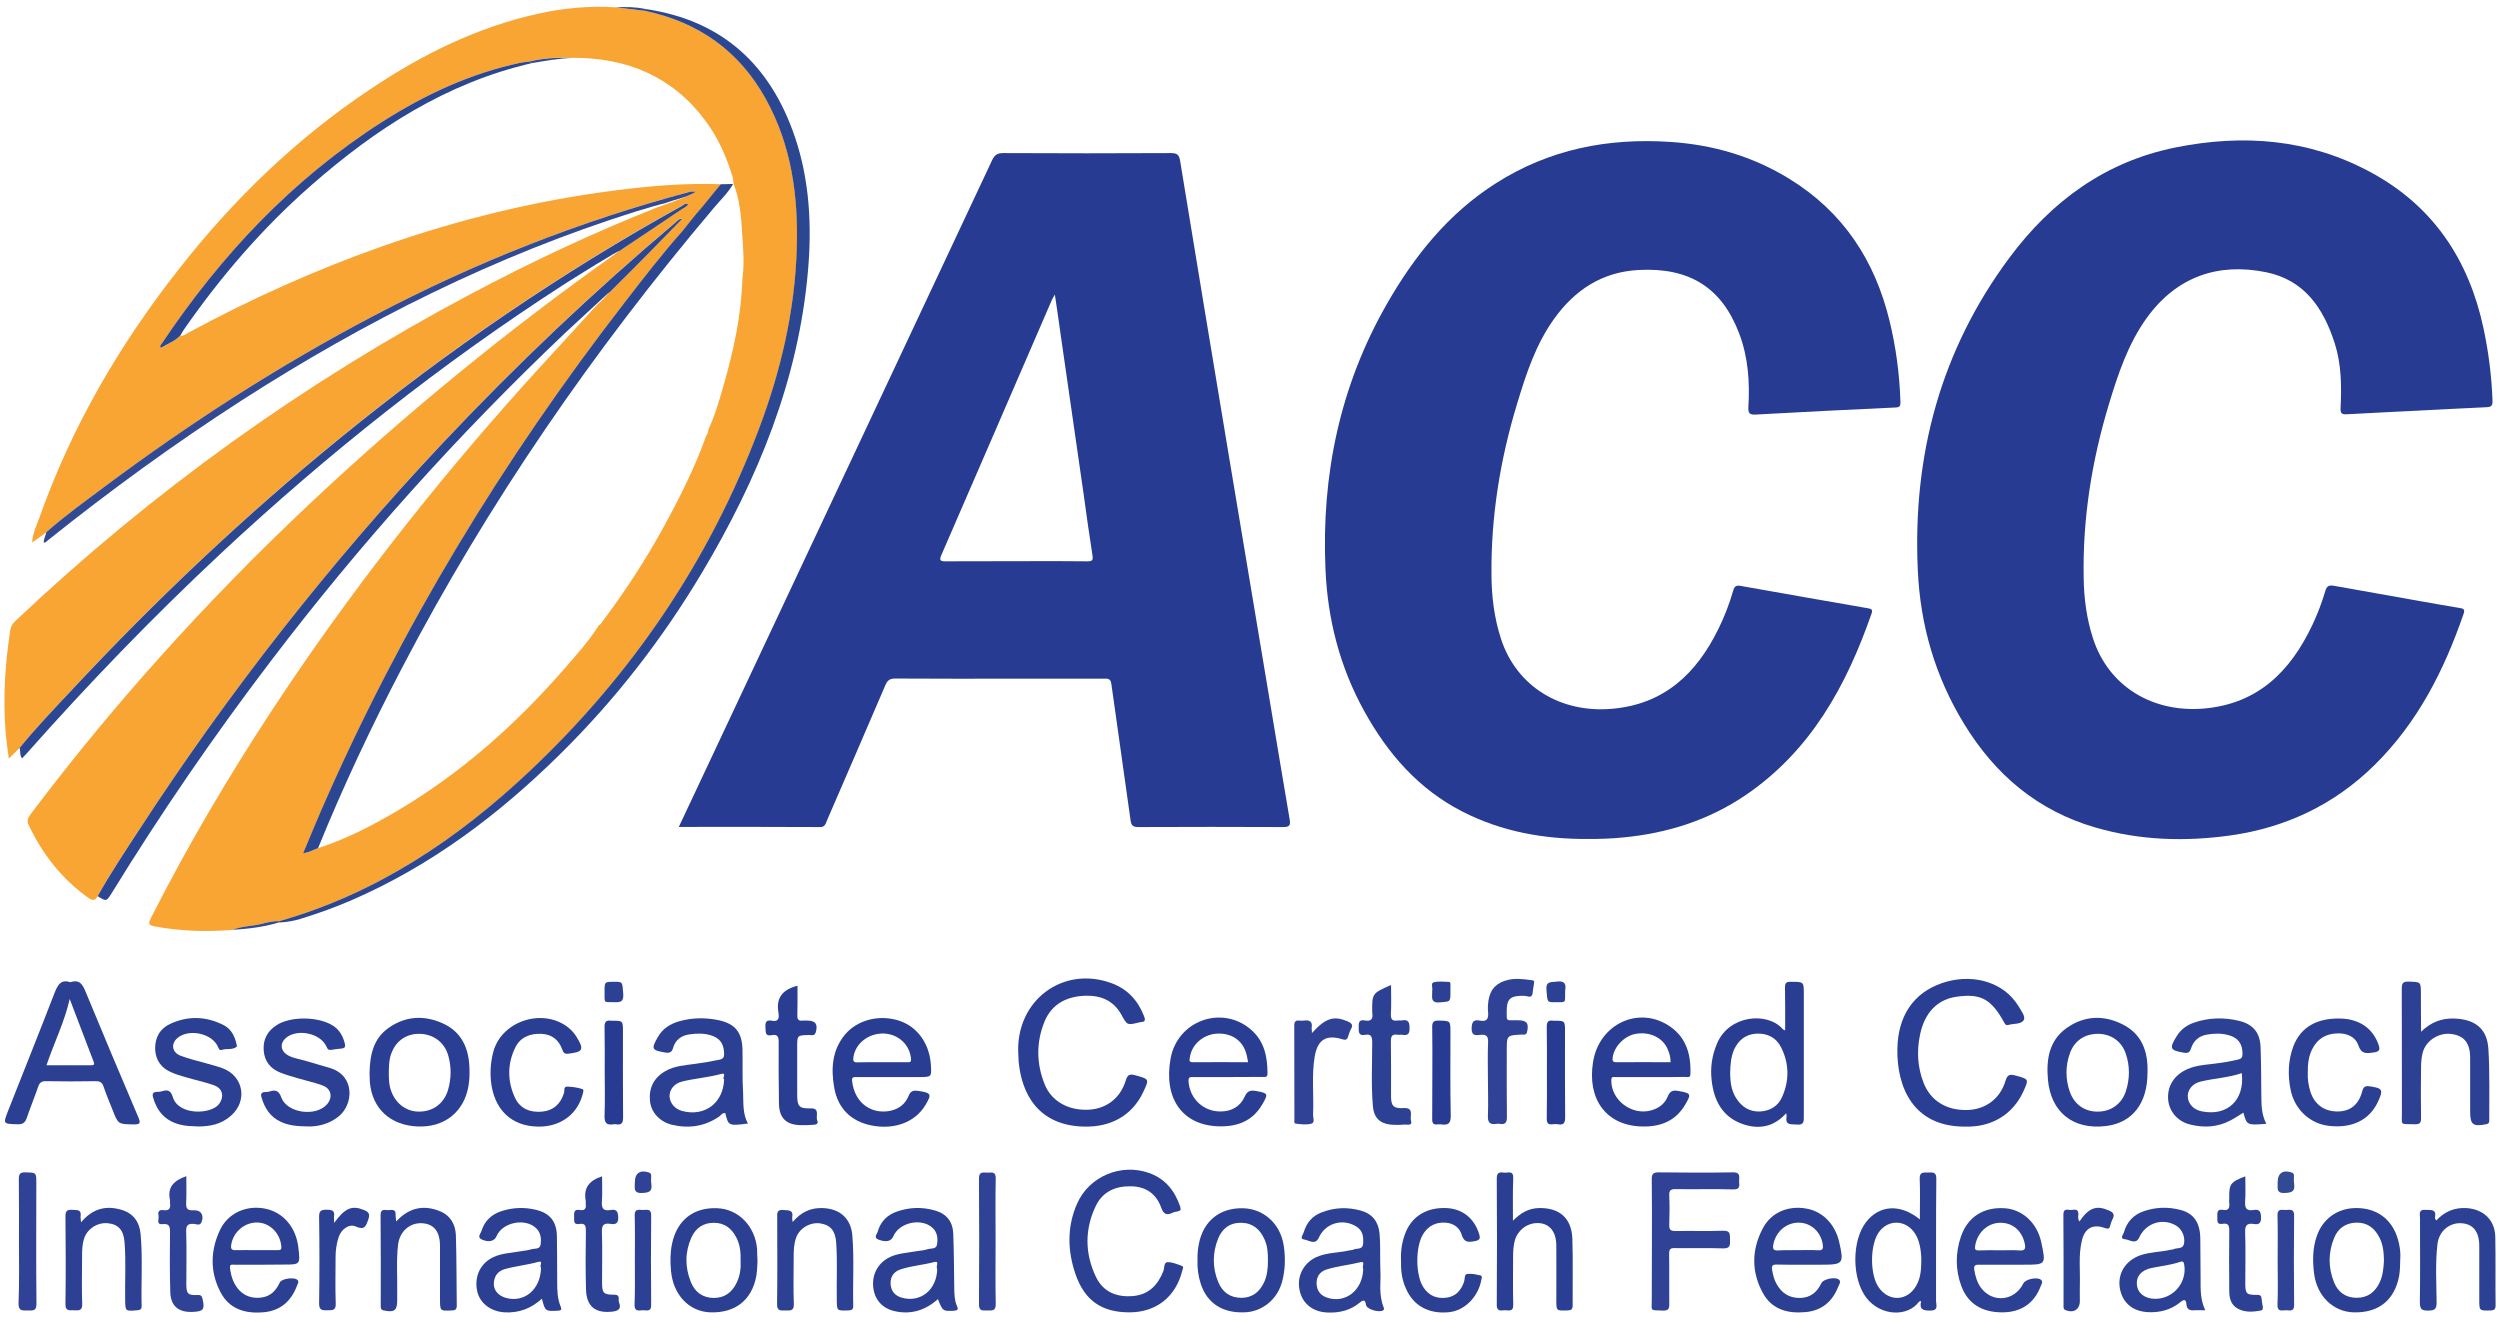 <?xml version="1.0" encoding="utf-8"?>
<!-- Generator: Adobe Illustrator 22.0.1, SVG Export Plug-In . SVG Version: 6.00 Build 0)  -->
<svg version="1.1" id="Layer_1" xmlns="http://www.w3.org/2000/svg" xmlns:xlink="http://www.w3.org/1999/xlink" x="0px" y="0px"
	 viewBox="0 0 1700 900" style="enable-background:new 0 0 1700 900;" xml:space="preserve">
<style type="text/css">
	.st0{fill:#F8A534;}
	.st1{fill:#263B91;}
	.st2{fill:#2B4792;}
	.st3{fill:#2B3F93;}
	.st4{fill:#2A3E93;}
	.st5{fill:#293E92;}
	.st6{fill:#2C4094;}
	.st7{fill:#2F4295;}
	.st8{fill:#324A93;}
	.st9{fill:#2D4194;}
</style>
<g>
	<path class="st0" d="M13.3,508.6c-2.2,2.2-4.5,4.5-7.3,7.3c-0.8-6.2-1.6-11.6-2.1-17c-2-23.6-0.5-47.1,3.1-70.5
		c0.4-2.4,1.5-4.3,3.3-6c93-88,196-162,309.1-222.1c41.4-22,83.7-41.9,127.3-59.2c1.2-0.5,19.7-6.6,26.9-10.9c-1.8,0-2.9-0.2-3.8,0
		c-75,19.9-146.7,48.3-215.4,84.4C189.8,248.5,128.9,288,70.6,331.4c-13.2,9.9-26.6,19.5-39,30.5c-3.3,2.4-6.5,4.8-9.8,7.1
		c0,0,0.1,0.1,0.1,0.1c0.1-6,2.8-11.3,4.8-16.8c21.9-62.1,54.7-118.2,95.3-169.8c37-47.1,79.6-88.4,129.6-121.7
		C286.7,37.2,324.3,18.5,366,9.3c17.4-3.8,34.9-5.5,52.7-4.3c6.7,0.8,13.4,1.6,20.1,2.4c36.3,7.8,64.1,27.3,82.1,60
		c17.4,31.7,22.1,66.2,21,101.7c-1.3,42.5-10.9,83.4-25.9,123c-33.8,89.5-86.2,166.7-155.7,232.2c-49.3,46.4-104.4,83.4-170.4,102.1
		c-4.2-0.3-8.3,0.9-12.3,1.9c-6.4,1.6-13.2,1.4-19.4,4c-17.9,1.5-35.7,0.9-53.3-2.4c-4.4-0.8-3.9-2.4-2.3-5.6
		c24.7-48.7,52.4-95.7,82.4-141.4c51.4-78.2,108.9-151.6,171.3-221.2c13.3-14.8,26.9-29.3,40.2-44c1.2-1.3,10.6-11.8,11-11.8
		c0.8-0.4,5.6-5.3,6.2-6.8c0,0,1-0.7,1.5-1.1c8.2-8.2,16.5-16.4,24.7-24.7c8-8.1,16-16.3,24.2-24.8c-2.6,0-3.7,1.7-5,2.9
		c-55.3,46.7-107.8,96.4-157.4,149.1c-77,81.9-146,170.1-207.4,264.2c-9.6,14.7-19.3,29.2-27.8,44.5c-1.6,3.2-3.3,3.5-6.5,1.3
		c-18-12.9-31.1-29.6-40.5-49.5c-1.3-2.8-0.7-4.6,0.9-6.8c23.8-31.6,48.8-62.4,74.9-92.2c32.4-37,66.4-72.6,101.9-106.7
		c65.3-62.6,134.6-120.3,208-173.2c1.6-1.2,15.1-10.7,15.8-11.5c14.2-9.5,28.5-19,42.7-28.6c1.4-1,3.3-1.5,4.1-3.4
		c-1.8-0.7-2.9,0.6-4.2,1.3c-82.2,45.5-159.4,98.4-232.2,157.7C166.5,350.6,105.9,408,48.7,469.2C36.7,482.1,24.4,494.9,13.3,508.6z
		 M464.1,157.2c-13.9,15.4-26.4,31.9-39.1,48.3c-82.8,106.9-152.6,221.7-206.6,345.8c-4.1,9.4-7.9,18.8-12.2,29
		c2-0.5,3.1-0.7,4.2-1.1c2-0.8,4-1.7,6-2.5c19.2-6.2,36.9-15.4,54.2-25.6c43.6-25.9,80.9-59.1,114-97.3c7.9-9.1,16-18.1,22.5-28.4
		l0.1-0.3c1.5-0.4,1.9-1.8,2.7-2.8c15.5-20.6,29.5-42.2,41.9-64.9c10.8-19.8,20.9-39.9,28.5-61.3c0.9-1.1,1.3-2.3,1.3-3.7
		c4.6-9.9,7.6-20.4,10.6-30.9c6.7-23.4,11.9-47.2,12.6-71.7c1.4-10.1,0.7-20.2-0.1-30.4c-0.6-11.8-1.6-23.4-5.9-34.6
		c-0.2-1.5-0.2-3-0.6-4.4c-4.1-13.6-9.8-26.6-18.3-38c-22.4-30.3-53.2-43.1-90.1-43.1c-10.4-0.4-20.7,0.1-30.9,2.7
		c-1.7,0.2-3.3,0.4-5,0.7c-33.9,7.1-64.8,21.6-93.8,40.1c-61.3,39.1-109.9,90.8-150.1,151c-0.4,0.7-1.7,1.4-0.4,2.7
		c4.4-2.7,9.4-4.4,13.1-8.3c2.1,0.5,3.5-1,5.1-1.8c42.4-23,86.3-42.7,131.8-58.8c51.6-18.2,104.5-31.2,158.7-38.1
		c23.9-3.1,47.9-5.1,72-4.2c-4.5,5.5-9,11-13.5,16.5C475.8,142.5,464.4,156.9,464.1,157.2z"/>
	<path class="st1" d="M461.6,562.3c8.7-18.5,17-36.1,25.3-53.8C549.5,375.3,612.2,242,674.7,108.8c1.7-3.6,3.7-4.7,7.6-4.7
		c38,0.2,75.9,0.2,113.9,0c4.3,0,5.6,1.1,6.3,5.4c10.9,66.8,22,133.5,33.1,200.3c8.6,51.5,17.2,103,25.8,154.5
		c5.2,31,10.3,62.1,15.6,93.1c0.7,4.1-0.5,5-4.5,5c-32.7-0.2-65.4-0.1-98.2,0c-3.5,0-5-0.7-5.5-4.5c-4.3-31-8.8-62-13.1-93
		c-0.5-3.4-2.3-3.5-4.8-3.4c-20.2,0-40.5,0-60.7,0c-27.2,0-54.3,0.1-81.5-0.1c-3.6,0-5.2,1.2-6.6,4.4
		c-13.2,30.8-26.5,61.5-39.8,92.2c-0.9,2.1-1.2,4.4-4.6,4.4C525.9,562.2,494.2,562.3,461.6,562.3z M717.3,200.3
		c-1.1,1.9-1.6,2.7-2,3.6c-25,57.9-50.1,115.7-75.2,173.6c-1.5,3.5-0.7,4.2,2.8,4.2c18.2-0.1,36.4-0.1,54.6-0.1c14,0,28-0.1,42,0.1
		c3.2,0,3.9-0.7,3.4-4c-2.2-13.8-4.1-27.6-6-41.5c-5.2-36.3-10.5-72.6-15.7-109C720,218.6,718.8,210,717.3,200.3z"/>
	<path class="st1" d="M1080.1,570.5c-30.1,0.2-59-4.9-86-18.8c-29.7-15.3-50.5-39.3-66.4-68.1c-16.7-30.2-25-62.7-26.4-97
		c-2.7-63.7,9.8-123.9,41.6-179.6c18.8-32.9,42-61.9,74.5-82.5c36.2-23,76-30.8,118.3-28c29.1,1.9,56.2,9.8,81.2,25.2
		c36.5,22.5,58,55.4,68,96.5c4.4,18.1,6.8,36.4,7.4,55c0.1,2.9-0.5,3.8-3.4,3.9c-31.6,1.5-63.3,3-94.9,4.8c-4.5,0.3-5.3-1.1-5.1-5.2
		c1-16.9-0.1-33.7-6.2-49.8c-11.8-31.2-33.7-45.2-68.5-43.3c-24.6,1.3-43.3,13.5-57.4,33.2c-12.5,17.4-19,37.4-25.1,57.5
		c-11.6,38.1-17.9,77-17.5,116.9c0.1,14.7,1.9,29.2,6.5,43.3c10.5,32.2,40.3,50.5,75.3,47.5c35.6-3,57.7-24,72.6-54.5
		c4.1-8.3,7.4-17,10-25.9c0.8-2.9,2-3.7,4.9-3.2c29,5.2,58,10.2,87.1,15.3c2.2,0.4,2.9,1.2,2.1,3.4c-17.1,49.1-41.3,93.4-85.7,123.6
		c-25.2,17.1-53.4,26-83.6,28.8C1095.6,570.3,1087.8,570.5,1080.1,570.5z"/>
	<path class="st1" d="M1642.9,279.3c-15.6,0.8-31.3,1.5-46.9,2.4c-3.5,0.2-4.6-0.5-4.4-4.2c0.7-14.9,0.6-29.7-4-44.1
		c-7.6-23.7-20.5-43-46.7-48.3c-32.5-6.6-60.8,2.9-81.2,31.2c-12.7,17.7-19.4,38-25.6,58.4c-11.7,38.6-18,78.1-17.2,118.5
		c0.2,13.8,2,27.5,6.3,40.8c10.6,32.9,40.7,50.8,75.5,47.8c36.8-3.2,58.8-25.4,73.7-56.8c3.5-7.5,6.5-15.2,8.8-23.1
		c1-3.4,2.4-4.1,5.6-3.6c19.9,3.6,39.8,7.1,59.7,10.6c8.6,1.5,17.2,3.1,25.9,4.5c2.6,0.4,4,0.8,2.8,4.1
		c-13.2,38.3-31.2,73.8-60.5,102.7c-27.3,26.9-60.3,42.6-98.1,47.9c-30.8,4.3-61.5,3.4-91.7-5.4c-39.4-11.4-68.3-36-89.4-70.6
		c-19.6-32.1-29.7-66.9-31.4-104.3c-3.6-78,15.4-149.5,62.4-212.7c28.6-38.4,65.2-65.2,112.7-74.8c46.1-9.3,90.9-5.9,133,16.9
		c42.3,22.9,66.5,59.3,76.5,105.7c3.5,16.3,5.6,32.9,6.2,49.6c0.1,3.2-0.7,4.3-4.1,4.4C1674.9,277.6,1658.9,278.5,1642.9,279.3
		C1642.9,279.3,1642.9,279.3,1642.9,279.3z"/>
	<path class="st2" d="M189.8,626.4c66-18.7,121.2-55.7,170.4-102.1c69.5-65.5,121.9-142.7,155.7-232.2c15-39.6,24.6-80.5,25.9-123
		c1.1-35.5-3.5-70-21-101.7c-18-32.7-45.8-52.3-82.1-60c0-0.4,0-0.9,0-1.3c52.5,7.6,85.4,38.2,102,87.5c9.9,29.5,11.4,60.2,8.7,90.9
		c-6.5,74.2-34.1,141.2-71.8,204.5c-27,45.3-59,86.6-96.5,123.6c-41.8,41.3-88.1,76.2-142.4,99.7c-11.3,4.9-22.9,9-34.6,12.6
		c-4.7,1.4-9.4,2.2-14.3,2.4C189.8,627,189.8,626.7,189.8,626.4z"/>
	<path class="st2" d="M66.4,609.4c8.5-15.3,18.3-29.9,27.8-44.5c61.3-94.2,130.4-182.4,207.4-264.2
		c49.6-52.7,102.1-102.4,157.4-149.1c1.3-1.1,2.4-2.9,5-2.9c-8.2,8.4-16.2,16.6-24.2,24.8c-8.2,8.3-16.4,16.4-24.7,24.7
		c-0.5,0.4-1,0.8-1.6,1.2c0,0-24.4,22.5-29.3,27.1C311.5,295.5,244.6,370,183.8,450c-38.5,50.6-74.4,102.9-107.7,157.1
		C72.3,613.1,72.4,613.1,66.4,609.4z"/>
	<path class="st2" d="M13.3,508.6c11.2-13.7,23.4-26.5,35.5-39.4c57.1-61.2,117.8-118.6,182.7-171.5
		c72.8-59.3,150-112.2,232.2-157.7c1.2-0.7,2.4-2,4.2-1.3c-0.8,1.9-2.7,2.4-4.1,3.4c-14.2,9.6-28.5,19.1-42.7,28.6
		c-1.1-0.2-28.3,16.8-36.5,22c-83.9,54-161.6,115.7-234.5,183.7c-46.2,43.2-90.1,88.7-132,136c-1,1.1-2,2.1-3.1,3.3
		C13.2,513.4,14.1,510.8,13.3,508.6z"/>
	<path class="st3" d="M47.9,667.9c6.3-2.1,8.3,1.6,10.4,6.7C70,703,82,731.4,94,759.6c1.6,3.8,1.7,5.1-3.1,5
		c-10.4-0.2-10.5,0-14.2-9.5c-2.1-5.3-4.4-10.6-6.2-16c-0.9-2.8-2.2-3.9-5.3-3.9c-11.3,0.2-22.6,0.2-33.9,0c-3.1-0.1-4.4,1-5.4,3.9
		c-2.4,7-5.2,13.8-7.6,20.8c-1.1,3.3-2.6,4.8-6.4,4.6c-9.9-0.3-9.9-0.1-6.3-9.4c10.6-26.9,21.4-53.7,31.8-80.7
		C39.6,669.2,41.7,665.9,47.9,667.9z M47.4,679.3c-3.6,15.9-10.7,29.9-15.8,45.1c10.4,0,20.3,0,30.2,0c2.1,0,2.7-0.5,1.8-2.6
		C58.3,707.9,53,693.9,47.4,679.3z"/>
	<path class="st4" d="M1336.2,766.1c-35.9,0.1-46.3-27.7-46-52.5c0.3-22.9,11.1-38.4,30.1-45c19.2-6.7,39.4-1.7,50,12.3
		c0.8,1.1,1.6,2.2,2.3,3.3c1.7,3.1,5,7,3.5,9.5c-1.8,3-7,2.2-10.6,3.3c-1.3,0.4-1.9-0.3-2.6-1.6c-8.9-16.2-16-20-32.6-17.6
		c-12.9,1.9-21.6,10.8-24.7,25.9c-2.3,11.1-1.7,22.1,2.5,32.8c4.8,12.1,15.6,18.7,29.7,18.3c12.2-0.3,22.2-7.5,25.9-19.7
		c1.3-4.4,2.9-4.8,7-3.7c9,2.5,9,2.3,5.1,11C1368.5,758,1354.3,766.6,1336.2,766.1z"/>
	<path class="st4" d="M692.4,716c-1.5-35.7,30.3-59.5,63.3-47.5c11,4,18.1,11.8,22.3,22.6c1,2.6,0.7,3.8-2.2,3.9
		c-0.3,0-0.7,0.1-1,0.2c-8.2,2-8.3,2.1-12.2-5.1c-5.3-9.7-14-13.3-24.5-13c-12.5,0.4-22.8,5.4-27.8,17.5
		c-5.8,14.2-5.6,28.7,0.1,42.8c4.6,11.5,16.2,17.9,29.9,17.2c12-0.6,21.5-7.8,25.2-19.8c1.2-4,2.6-4.7,6.6-3.6
		c9.5,2.7,9.5,2.4,5.2,11.6c-7.5,15.7-21.7,23.6-39.7,23.3c-31.9-0.5-42.9-22.7-44.9-44.1C692.6,720,692.5,718,692.4,716z"/>
	<path class="st5" d="M1213.9,700.7c0-10.1,0.1-19.5-0.1-28.9c-0.1-3.3,0.8-4.3,4.2-4.2c8.6,0.1,8.6-0.1,8.6,8.4
		c0,27.6,0,55.3,0,82.9c0,3.4,0.3,6.3-4.7,5.8c-3.8-0.4-8.2,0.9-7-5.6c0.1-0.4-0.1-0.9-0.3-2.1c-8.6,9.6-19,11.2-30,7.2
		c-13.6-4.9-19.2-16.1-20.7-29.7c-1-8.7,0.3-17.1,3.8-25.2c8.3-19.2,34.1-21.3,44.4-9.7C1212.3,700,1212.8,700.1,1213.9,700.7z
		 M1176.5,730.2c0.1,4.9,0.6,11.1,4.1,16.6c3.8,5.9,9.1,9.4,16.4,9c6.8-0.4,12.1-3.7,14.8-9.8c5-11.2,4.9-22.7-0.6-33.7
		c-3.3-6.7-9.4-9.9-17.1-9.4c-7.3,0.5-12.1,4.6-15,11C1177.1,718.7,1176.6,723.7,1176.5,730.2z"/>
	<path class="st6" d="M1541.1,764.2c-13.2,1-13.2,1-15.6-7.6c-3,1.8-5.9,3.8-9,5.4c-8.8,4.6-18.1,5-27.5,2.6
		c-8.2-2.1-13.7-8.6-14.6-16.3c-0.9-8.5,3-15.8,10.6-20.1c6.2-3.5,13.1-4,20-4.8c5.7-0.7,11.3-1.6,16.9-2.9c2.2-0.5,3-1.5,3-3.7
		c0.1-6.7-2.7-10.9-9.1-12.8c-5-1.5-10-1.3-15-0.5c-5.5,0.9-9.2,4.2-10.9,9.4c-0.9,2.9-2.3,3.4-5.1,2.9c-9.3-1.6-9.8-2.9-4.6-11.3
		c2.8-4.5,6.8-7.4,11.7-9.1c10.1-3.5,20.5-3.7,30.8-1.2c9.6,2.4,14.2,8.2,14.5,18.1c0.4,10.8,0.4,21.5,0.5,32.3
		C1537.8,751.1,1537.7,757.7,1541.1,764.2z M1524.4,729.7c-9.1,3.2-18.8,3.5-28.1,5.8c-5.5,1.3-8.9,5.7-8.6,10.4
		c0.3,4.8,4,8.7,9.4,9.8C1514.6,759.3,1526.6,748,1524.4,729.7z"/>
	<path class="st3" d="M508.6,764c-13.1,1.7-13.3,1.6-15.4-7.1c-2-0.3-2.9,1.4-4.1,2.3c-9.9,6.8-20.8,8.4-32.3,5.6
		c-8.2-2-14.1-8.5-14.8-16.1c-0.9-8.9,2.6-15.8,10.4-20.3c6.3-3.7,13.5-4,20.4-5c5.5-0.7,11-1.7,16.4-2.8c2.9-0.6,3.3-2.1,3.2-4.5
		c-0.3-6.7-3-10.3-9.3-12.2c-4.8-1.4-9.7-1.2-14.5-0.5c-5.5,0.8-9.4,3.9-10.9,9.2c-0.9,3.1-2.5,3.6-5.5,3.1
		c-9.1-1.6-9.5-2.4-4.8-10.6c3.3-5.8,8.6-9,14.7-10.7c8.6-2.4,17.4-2.5,26-0.8c11.9,2.4,16.6,8.4,16.8,20.4
		c0.2,9.6-0.2,19.2,0.4,28.8C505.6,750,504.9,757.3,508.6,764z M492.4,733.9c-1.7-0.4,2.3-4.8-2.1-3.6c-8.8,2.4-17.9,3-26.7,5.2
		c-5.2,1.3-8.5,5.6-8.3,10.1c0.2,4.6,3.7,8.6,8.7,9.9C479.3,759.5,491.9,750,492.4,733.9z"/>
	<path class="st5" d="M1122,732.4c-7.8,0-15.5,0-23.3,0c-1.3,0-3-0.6-3,2c-0.4,13.6,14,24.5,27.3,20.6c5.2-1.5,9.2-4.6,11.1-9.5
		c1.6-3.9,3.8-4.3,7.4-3.6c8.4,1.5,8.8,1.9,4.3,9.5c-6.7,11.2-17.2,15-29.6,14.6c-23.9-0.7-37.1-18.5-32.9-44
		c4.2-25.9,31.4-38.4,52.3-24c11.3,7.8,14.3,19.4,13.9,32.3c-0.1,2.9-2.1,2-3.6,2C1137.8,732.5,1129.9,732.4,1122,732.4z
		 M1136,722.3c0-3.4-0.8-6.3-2.1-9.1c-3.4-7.7-12.1-11.8-21.5-10.2c-7.8,1.3-15,8.8-15.8,16.3c-0.2,2.1,0.1,3,2.5,3
		C1111.4,722.2,1123.7,722.3,1136,722.3z"/>
	<path class="st6" d="M1646.3,701.6c6.9-6.7,14.2-9.3,22.7-9c14,0.5,22.3,6.9,23.1,20.7c1,16.1,0.5,32.3,0.6,48.5
		c0,1.6-0.4,2.4-2.2,2.7c-8.9,1.7-10.8,0.3-10.8-8.8c0-12.1,0-24.3,0-36.4c0-10.1-4.1-15.1-12.9-16.2c-8.8-1.1-17.7,4.9-19.5,13.3
		c-0.7,3.1-1,6.3-1,9.5c-0.1,11.5-0.2,22.9,0,34.4c0.1,3.4-1,4.3-4.3,4.2c-10.6-0.3-8.6,1.2-8.7-8.4c-0.1-28,0-56-0.1-83.9
		c0-3.8,1-4.8,4.8-4.7c8.2,0.3,8.2,0,8.2,8.2C1646.3,684,1646.3,692.2,1646.3,701.6z"/>
	<path class="st5" d="M834.8,732.4c-7.8,0-15.5,0-23.3,0c-1.9,0-3.5-0.3-3.3,2.8c0.7,11.9,10.2,20.8,22,20.6
		c7.4-0.1,13.2-3.4,16.2-10.1c1.8-4,4-4.5,7.8-3.8c8.1,1.5,8.4,1.8,4.2,9c-6.7,11.6-17.3,15.4-29.9,15
		c-24.6-0.8-37.4-19.1-32.5-46.1c4.6-25.6,34.6-36.6,54.4-19.9c9.3,7.9,11.5,18.5,11.5,30.1c0,2.8-1.7,2.3-3.4,2.3
		C850.6,732.4,842.7,732.4,834.8,732.4z M848.7,722.3c-0.5-2.5-0.8-4.7-1.5-6.7c-2.6-8.5-10.4-13.4-20-12.7c-9,0.6-16.7,7.3-18,15.7
		c-0.3,1.7-1.2,3.8,2.1,3.7C823.7,722.2,835.9,722.3,848.7,722.3z"/>
	<path class="st5" d="M606.3,732.4c-7.9,0-15.9,0-23.8,0c-1.7,0-3.4-0.2-3.1,2.5c1.8,16.3,14.4,23.2,26.7,20.3
		c5.7-1.4,9.7-4.9,11.8-10.1c1.4-3.5,3.5-3.7,6.6-3.3c8.9,1.4,9.3,2.2,4.5,10.1c-7,11.3-21,16.5-36.5,13.4
		c-13.8-2.8-22.7-11.6-25.2-25.5c-2.3-13-1.6-25.7,7.4-36.4c8.6-10.2,23.8-13.7,37.1-9.2c12.2,4.2,20.3,15.6,21.2,29.9
		c0.5,8.3,0.5,8.3-8,8.3C618.7,732.4,612.5,732.4,606.3,732.4z M599.7,722.3c5.7,0,11.5,0,17.2,0c1.5,0,2.8,0.3,2.6-2.3
		c-0.8-9.5-8.6-16.9-18.6-17.2c-10.4-0.3-19.4,6.9-20.6,16.3c-0.3,2.3,0.1,3.4,2.7,3.3C588.6,722.2,594.2,722.3,599.7,722.3z"/>
	<path class="st3" d="M768,892.4c-18.8,0-30.4-8-36.6-25.8c-5.6-16.2-5.9-32.5,1.1-48.3c8.2-18.4,29.8-27.4,48.8-20.7
		c11,3.9,17.5,12,21.2,22.8c0.8,2.3,0.2,3-1.9,3.4c-1.2,0.2-2.4,0.4-3.4,0.9c-4.2,2.1-6.1,0.6-7.6-3.6c-3.3-9.1-10.1-14.1-19.9-14.4
		c-10.6-0.4-19.6,3.3-24.4,13c-7.8,16-7.7,32.7,0,48.7c4.9,10.2,14.2,13.9,25.3,12.9c10.6-1,16.8-7.5,20.5-17c0.8-2.1,0.3-5.8,2.6-6
		c3.2-0.2,6.5,1.3,9.7,2.4c1.9,0.6,0.8,2.3,0.5,3.5C799.5,881.9,786.1,892.4,768,892.4z"/>
	<path class="st3" d="M1305.5,829.2c0-9.8,0.3-18.7-0.1-27.5c-0.2-5,2.6-4.3,5.7-4.4c3.1,0,5.7-0.6,5.6,4.4
		c-0.3,27.6-0.1,55.3-0.2,82.9c0,2.6,2,6.6-3.9,6.6c-4.7,0-7.7-0.6-6.2-6.5c-0.8,0.2-1.3,0.2-1.5,0.5c-7.6,10.4-25.9,9.9-35.6-2.5
		c-10.1-12.8-10.3-39.1-0.2-51.9C1278.1,819.4,1292.2,818.4,1305.5,829.2z M1306.5,856.9c-0.1-7.1-1.3-13-3.8-17.3
		c-5.9-10.3-18.8-11-25.3-1.4c-5.9,8.8-5.9,28.6,0.1,37.2c7.1,10.2,19.9,9.4,25.8-1.6C1306.1,868.7,1306.4,863.2,1306.5,856.9z"/>
	<path class="st4" d="M251.3,729.9c0.2-12.8,2.7-23.7,12.9-30.9c11.6-8.2,24.3-8.8,36.9-3.1c12.5,5.6,17.6,16.5,18.1,29.8
		c0.2,4.4,0.1,8.7-0.7,13.1c-3,17.3-16.4,28-34.5,27.2c-18.6-0.8-30.9-12.1-32.5-30.1C251.4,733.6,251.3,731.2,251.3,729.9z
		 M264.4,730.9c0,0.9,0,3.3,0.3,5.6c1.4,10.7,8.8,18.4,18.2,19.3c10.4,0.9,18.9-4.7,21.8-14.8c2.2-7.6,2.3-15.3,0.2-22.9
		c-2.5-9.4-10.5-15.2-20.2-15.1c-9.5,0.1-16.6,5.8-19.3,15.5C264.5,722,264.4,725.7,264.4,730.9z"/>
	<path class="st4" d="M1460.3,729.4c0,20.9-10.3,34.1-28.2,36.3c-22.2,2.7-37.5-9.2-39.5-31.5c-1.2-13.5,0.6-26.6,12.8-35.2
		c11.9-8.4,25.1-8.9,37.8-2.5C1456.6,703.1,1460.8,715.3,1460.3,729.4z M1426.6,703c-9.1,0-16.2,4.8-19.2,13.6
		c-2.9,8.4-2.9,16.9-0.1,25.3c3,9,10.1,14.1,19.3,14c8.8,0,16.2-5.2,19-13.9c2.7-8.4,2.8-16.9,0-25.3
		C1442.8,708.1,1435.5,703,1426.6,703z"/>
	<path class="st6" d="M938.7,865.4c0.4,5.4-1.4,14.7,2.2,23.7c0.2,0.6,0.5,1.2-0.2,1.8c-2.5,2-11.3-0.5-11.8-3.5
		c-0.6-3.7-1.7-3.7-4.3-1.6c-6.4,5.3-13.9,7.1-22.2,6.7c-10-0.5-17.1-6.3-18.8-15.8c-1.7-9.2,3-18,11.6-21.9
		c7.2-3.2,15.2-2.8,22.7-4.6c0.7-0.2,1.4,0,2-0.3c2.4-1.4,6.7,0.3,7-4.1c0.4-4.7-0.1-9.1-4.8-11.9c-9.3-5.6-20.9-2.1-25.3,7.7
		c-2.5,5.4-6.7,1.7-9.9,1.3c-3.5-0.5-0.8-3.4-0.4-4.8c1.9-6.5,5.8-11.3,12.3-13.7c8.8-3.4,17.8-3.7,26.8-1.1
		c7.5,2.1,11.7,7.4,12.5,15.4C938.8,846.1,938.3,853.8,938.7,865.4z M927,862.7c-1.1-1.1,1.8-5.4-1.9-4.4c-7.7,1.9-15.6,2.6-23.2,5
		c-4.5,1.5-6.8,4.9-6.6,9.7c0.1,4.7,2.7,7.9,7.1,9.4C914.9,886.6,926.7,877.4,927,862.7z"/>
	<path class="st6" d="M1499.6,891c-3,0-5.3-0.2-7.6,0c-3.1,0.3-5-0.8-5.2-3.9c-0.3-3.7-1.6-3.7-4.2-1.6c-6.1,5-13.2,7-21.1,6.8
		c-11-0.3-18.2-6.1-20-16.3c-1.7-10,3.9-18.9,13.9-22.4c6.7-2.3,14-2.2,20.8-3.8c0.5-0.1,1.1,0,1.5-0.2c2.4-1.4,6.5,0.2,7.4-3.8
		c1-4.7-1.4-10-5.2-12.3c-9.2-5.6-20.7-1.9-25.2,7.9c-2.4,5.2-6.4,1.6-9.6,1.3c-4-0.3-1.3-3.2-0.9-4.5c2-7.3,6.6-12.3,13.9-14.7
		c8.1-2.7,16.3-2.9,24.4-0.8c9.2,2.3,13.5,8.6,13.7,19.2c0.1,9.1,0.2,18.2,0.2,27.3C1496.4,876.5,1496.1,883.7,1499.6,891z
		 M1465.6,883.2c12.5,0,21.9-11.5,19.6-23.6c-0.4-2-1.3-2-2.8-1.5c-6.2,2.1-12.8,2.8-19.2,4.1c-7.2,1.4-10.8,5.9-10.1,11.7
		C1453.8,879.6,1458.7,883.2,1465.6,883.2z"/>
	<path class="st3" d="M134.6,766c-4.7-0.2-8.5-0.3-12.3-1.3c-9.8-2.5-15.5-8.9-18.2-18.4c-0.8-2.7,0.1-3.8,2.8-3.8
		c1.2,0,2.4-0.2,3.5-0.5c3.8-1.2,5.8-0.3,7.1,4c3.9,12.8,26.2,11.8,31.4,4.8c3.8-5.1,2.6-10.8-3.6-12.9c-6.3-2.2-12.9-3.6-19.4-5.5
		c-3.1-0.9-6.1-1.8-9.1-3.1c-7-2.9-11-8.2-11.3-15.9c-0.2-7.8,3.3-14,10.3-17.2c12.1-5.6,24.5-5.2,36.5,1c5.1,2.7,7.4,7.6,8.6,13.1
		c0.1,0.5,0.3,1.2,0.1,1.4c-2.9,2.5-6.8,1.1-10.1,2.2c-1.6,0.6-2.1-0.7-2.7-2.1c-4-9.2-19.9-12.5-27.6-5.9c-4.5,3.9-3.7,9.7,2.2,12
		c5.8,2.2,11.9,3.6,17.9,5.3c3.5,1,7.1,1.9,10.6,3.2c14.4,5.3,17.3,22.4,5.6,32.4C150.3,764.7,142.3,766,134.6,766z"/>
	<path class="st3" d="M210.2,766c-8.1-0.1-13.8-0.6-19.1-3.1c-7.3-3.3-11.2-9.4-13.3-16.8c-0.7-2.3,0.1-3.5,2.6-3.5c1,0,2-0.1,3-0.4
		c4-1.3,6.2-0.6,7.9,4.1c3.9,10.7,23.6,13.3,31.1,4.6c4-4.6,2.9-10.5-2.8-12.7c-5.3-2-11-3.2-16.4-4.8c-4.2-1.2-8.4-2.4-12.5-4
		c-6.9-2.7-10.9-7.8-11.4-15.3c-0.5-7.4,2.7-13.1,8.8-17c9.7-6.3,29.1-5.9,38.7,0.6c4.3,2.9,6.5,7.1,7.7,12c0.5,2.2,0,3.1-2.3,3.3
		c-2.3,0.2-4.7,0.6-7,0.9c-1.8,0.3-2.5-0.5-3.2-2.2c-4-9.2-20.1-12.5-27.7-5.8c-4,3.5-3.6,8.5,1,11.4c3.6,2.3,7.9,2.7,11.9,3.9
		c5.8,1.8,11.6,3.3,17.4,5.1c17,5.3,15.7,24.6,5.9,32.7C223.8,764.5,216.1,766,210.2,766z"/>
	<path class="st7" d="M1123.3,844.2c0-14,0.1-28-0.1-42c0-3.5,0.5-5,4.6-5c16.9,0.2,33.7,0.3,50.6,0c4.5-0.1,4.5,2.2,4.2,5.3
		c-0.2,2.8,1.6,6.5-4.1,6.3c-13-0.4-26,0-39-0.2c-3.6-0.1-4.6,1-4.4,4.5c0.3,6.6,0.2,13.2,0,19.7c-0.1,3.2,0.7,4.3,4.1,4.3
		c10.8-0.2,21.6,0.2,32.4-0.2c5.7-0.2,4.6,3.1,4.8,6.4c0.2,3.8-0.2,5.8-5,5.6c-10.8-0.4-21.6,0-32.4-0.2c-3.1-0.1-4,0.7-4,3.9
		c0.2,11.3,0,22.6,0.1,33.9c0.1,3.3-0.5,4.8-4.3,4.7c-9.1-0.4-7.6,0.8-7.6-7.5C1123.3,870.5,1123.3,857.3,1123.3,844.2z"/>
	<path class="st3" d="M637.8,883.4c-8.5,7.6-18.3,10.7-29.4,8.2c-8.2-1.8-13.4-7.6-14.5-15.5c-1.2-8.5,2.4-16.1,9.4-20.3
		c6-3.6,12.9-3.7,19.4-4.9c2.6-0.5,5.4-0.5,7.9-1.4c2.3-0.8,6.1,0.2,6.6-3.3c0.6-4,0.3-8.1-3-11.2c-7.6-7.1-22.8-3.8-26.8,5.8
		c-1.4,3.3-5,4.1-10.1,2.1c-3.5-1.4-0.9-3.7-0.5-5.3c1.9-6.8,6.4-11.4,13-13.7c8.5-3,17.2-3.3,25.9-0.8c7.9,2.2,12.2,7.6,12.5,15.8
		c0.5,12.6,0.5,25.3,0.7,37.9c0.1,3.9,0.2,7.8,1.9,11.4c1,2.2,0.3,2.9-2.1,3.1C641.2,891.7,641,891.6,637.8,883.4z M637.3,862.8
		c-1.3-1.1,2-5.7-2.1-4.6c-7.5,2-15.2,2.5-22.6,4.9c-4.7,1.5-7.2,4.9-7,9.8c0.2,4.9,2.8,8.1,7.5,9.5
		C625.9,886.1,637.1,877.1,637.3,862.8z"/>
	<path class="st3" d="M368.5,883.1c-7.5,6.8-15.7,9.8-25.4,9.3c-9.5-0.6-17-6.3-18.7-14.8c-1.9-9.8,2.3-18.5,11-22.7
		c5.6-2.7,11.7-2.8,17.7-3.9c2.6-0.5,5.4-0.6,7.9-1.4c2.3-0.8,6.1,0.2,6.6-3.2c0.6-4,0.2-8.2-3.1-11.3c-7.5-7.1-23-3.9-26.9,5.6
		c-1.4,3.3-5.2,4.3-9.9,2.2c-3.5-1.5-0.9-4-0.3-5.8c2.1-6.9,6.9-11.4,13.8-13.6c7.6-2.4,15.2-2.7,22.9-0.9
		c9.7,2.2,14.4,7.9,14.6,17.9c0.2,10.5,0.1,20.9,0.2,31.4c0,5.6,0.1,11.2,2.3,16.4c1,2.3,0.4,2.8-1.9,3
		C370.8,891.7,370.7,891.7,368.5,883.1z M367.9,861.8c-1.5-0.6,2.1-4.8-2-3.7c-7.5,2.1-15.2,2.8-22.7,4.9c-4.8,1.4-7.2,4.9-7.4,9.7
		c-0.2,4.7,3,8.3,8,9.8C356.5,886.2,367.8,876.8,367.9,861.8z"/>
	<path class="st3" d="M179.6,860c-6.7,0-13.5,0-20.2,0c-1.4,0-3.3-0.6-3,2c1.2,12.5,8.7,21.7,20.8,20.4c6.7-0.7,10.5-4.7,13.1-10.4
		c1.3-2.7,10.5-3.8,12.2-1.4c0.9,1.3-0.2,2.6-0.6,3.8c-3.9,10.4-11.2,16.8-22.3,17.9c-12.5,1.2-23.6-1.9-29.7-13.7
		c-7.2-13.8-6.9-28.4-0.2-42.4c5.5-11.5,18.2-16.9,30.7-14.3c12.3,2.5,21,12.8,22.5,26.6c1.3,11.4,1.3,11.4-10,11.4
		C188.4,860,184,860,179.6,860z M174.2,850.1c4.9,0,9.8,0,14.6,0c1.7,0,2.7-0.1,2.5-2.5c-0.7-8.9-7.7-16.1-16.3-16.3
		c-8.8-0.2-16.6,6.6-17.8,15.4c-0.4,2.8,0.6,3.5,3.2,3.4C165.1,850,169.6,850.1,174.2,850.1z"/>
	<path class="st8" d="M31.5,361.9c12.4-11,25.8-20.6,39-30.5c58.3-43.5,119.3-82.9,183.7-116.7c68.7-36.1,140.3-64.5,215.4-84.4
		c0.9-0.2,2,0,3.8,0c-7.1,4.3-14.6,5.3-21.5,8c-0.9,0-13.8,3.7-19.5,5.5c-95.4,30-183.9,74.4-267.8,128.3
		c-45.7,29.4-89.5,61.3-131.9,95.2c-0.9,0.7-1.6,1.8-3,1.7l0.1,0.1C29.5,366.5,31.1,364.3,31.5,361.9z"/>
	<path class="st3" d="M1227.8,860c-6.6,0-13.2,0.1-19.7-0.1c-2.9-0.1-3.5,1-3.1,3.5c0.6,3.3,1.3,6.6,3,9.6c3.5,6.3,8.6,9.7,16,9.6
		c7.1-0.1,11.6-3.9,14.5-10c1.5-3.1,10.3-4.7,12.3-2.1c1,1.3-0.1,2.9-0.7,4.2c-3.9,10.2-11.1,16.4-22,17.5c-12,1.2-23-1.5-29.2-12.7
		c-8.1-14.5-7.9-29.8-0.1-44.4c5.7-10.7,17.1-15.4,29.3-13.3c11.1,1.8,19.7,10.5,22.5,22.6c3.4,14.9,2.9,15.6-12.1,15.6
		C1234.8,860,1231.3,860,1227.8,860z M1222.2,850.1c4.7,0,9.4-0.2,14.1,0.1c3.2,0.2,3.6-1.2,3.2-3.9c-1.3-8.7-8-14.8-16.3-14.9
		c-8.7-0.1-15.9,6.4-17.4,15.2c-0.5,3.1,0.5,3.8,3.3,3.7C1213.5,850,1217.8,850.2,1222.2,850.1z"/>
	<path class="st6" d="M1365.9,860c-6.7,0-13.5,0.1-20.2,0c-2.6-0.1-3.6,0.6-3.2,3.4c0.7,4.4,1.9,8.6,4.5,12.2
		c7.9,10.7,22.9,9.2,28.9-2.9c1.6-3.1,10.2-4.7,12.3-2.1c1.1,1.3-0.1,2.9-0.6,4.2c-4.4,11.5-13.3,17.6-26.1,17.6
		c-13.9,0-23.5-6-27.9-18.2c-4-11-3.9-22.2-0.2-33.2c4.5-13.4,15.3-20.3,29.6-19.4c12.2,0.7,22.3,10,25.1,23.3
		c3.2,15.1,3.2,15.1-12,15.1C1372.7,860,1369.3,860,1365.9,860z M1360.2,850.2c4.4,0,8.8-0.2,13.1,0.1c3.7,0.3,4.2-1.3,3.6-4.4
		c-1.9-9.2-8.6-14.8-17.4-14.4c-8.3,0.4-15.1,7-16.4,15.8c-0.4,2.3,0.2,3,2.4,3C1350.5,850.1,1355.3,850.1,1360.2,850.2z"/>
	<path class="st4" d="M1028.8,830.1c5.3-5.4,10.6-8.3,17.2-8.6c14.1-0.5,22.7,6.6,23.2,20.8c0.5,15.2,0.1,30.4,0.2,45.5
		c0,2.9-1.3,3.2-3.7,3.3c-7.4,0.2-7.4,0.3-7.4-7c0-12.5,0.1-25,0-37.4c-0.1-9.7-5.2-15.3-13.3-15c-7.1,0.2-13.2,5.2-15,12.1
		c-0.9,3.6-1.1,7.3-1.1,11c0,10.8-0.2,21.6,0.1,32.4c0.1,5.5-3.6,3.5-6.2,3.8c-2.7,0.3-5.1,0.5-5-3.8c0.2-28.7,0.2-57.3,0-86
		c0-4.4,2.4-4.1,5-3.8c2.5,0.3,6.4-1.8,6.2,3.7C1028.6,810.3,1028.8,819.6,1028.8,830.1z"/>
	<path class="st3" d="M814.3,857c-0.1-3.9,0.2-7.7,1-11.5c3.1-15.3,14.2-24.2,29.8-23.9c14.2,0.3,25.5,10.5,27.8,25.2
		c1.3,8.2,1.1,16.4-1,24.5c-3.2,12.3-13.6,20.8-25.9,21.1c-14.9,0.5-25.3-6.4-29.5-19.5C814.8,867.7,814.1,862.4,814.3,857z
		 M862.2,856.9c0-4.9-0.3-9.8-2.4-14.3c-3-6.6-7.8-10.9-15.5-11.1c-7.9-0.2-13.2,3.8-16,10.8c-3.9,9.8-3.9,19.8,0.1,29.5
		c2.8,6.8,8,10.7,15.7,10.7c7.7,0,12.6-4.2,15.6-10.8C861.8,867.1,862.2,862,862.2,856.9z"/>
	<path class="st3" d="M1632.2,855.6c-0.1,5.1-0.2,8.6-0.8,12.1c-3.1,16.4-14,25.2-31,24.7c-13.8-0.4-24.8-11-26.8-26.2
		c-1.1-8.7-1.1-17.5,1.9-25.9c4-11.4,13.7-18.4,25.6-18.8c13.2-0.4,23.3,5.8,28.1,17.3C1631.6,844.7,1632.5,850.8,1632.2,855.6z
		 M1621.1,857.3c-0.1-5.7-0.6-11.1-3.2-16c-3.3-6.3-8.2-10.1-15.7-9.9c-7.2,0.2-12.3,3.9-14.9,10.2c-4.2,10-4.2,20.4-0.1,30.5
		c2.7,6.6,7.9,10.4,15.4,10.4c7.6,0,12.6-4,15.7-10.7C1620.4,867.2,1620.8,862.1,1621.1,857.3z"/>
	<path class="st3" d="M515.1,857.8c-0.2,2.7-0.2,6.3-0.8,9.8c-3,16.5-14.4,25.4-31.5,24.8c-14.2-0.6-25-11.8-26.5-28.1
		c-0.6-6.2-0.6-12.4,0.7-18.6c3.4-16.1,14.7-24.9,31-24.1c14.2,0.7,25.3,12.1,26.8,27.4C514.9,851.6,514.9,854.3,515.1,857.8z
		 M503.6,857.2c0.2-5.6-0.4-11-3-15.9c-3.2-6.1-8-9.8-15.2-9.8c-7.3,0-12.3,3.6-15.2,9.9c-4.5,10-4.5,20.3-0.4,30.4
		c2.7,6.8,7.9,10.7,15.6,10.8c7.7,0,12.6-4.1,15.7-10.7C503.3,867.1,503.9,862.1,503.6,857.2z"/>
	<path class="st9" d="M55.1,831.2c8-9.6,17.2-11.6,27.6-8.5c8,2.4,12.1,8.2,12.9,16.3c1.5,16.3,0.3,32.7,0.7,49c0.1,2.2-0.8,2.8-3,3
		c-8.1,0.7-8.1,0.7-8.2-7.3c-0.2-13,0.6-26-0.4-38.9c-0.6-8.3-4.2-12.3-11.4-13c-7-0.7-14,3.8-16.1,10.4c-1.4,4.2-1.4,8.6-1.4,13
		c0,10.5-0.3,20.9,0.1,31.4c0.2,5-2.5,4.5-5.7,4.4c-3-0.1-5.8,0.8-5.7-4.3c0.3-19.9,0.2-39.8,0-59.7c0-3.8,1.4-4.5,4.7-4.3
		c3.1,0.2,6.4-0.4,5.6,4.5C54.7,828.2,55,829.2,55.1,831.2z"/>
	<path class="st9" d="M539,831c5.7-6.8,12.4-9.9,20.7-9.5c11.6,0.5,19,7.2,19.9,18.7c1.3,15.8,0.2,31.7,0.6,47.5
		c0.1,2.7-1,3.4-3.6,3.4c-7.6,0.2-7.5,0.3-7.6-7.4c-0.2-13,0.5-26-0.4-38.9c-0.6-8-4-11.9-10.9-12.9c-6.9-1-14.2,3.4-16.4,9.9
		c-1.4,4-1.6,8.3-1.6,12.5c0,10.8-0.3,21.6,0.1,32.4c0.2,5-2.6,4.4-5.7,4.4c-3,0-5.8,0.7-5.7-4.3c0.3-19.6,0.1-39.1,0.1-58.7
		c0-2.9-0.5-5.7,4.2-5.3c3.6,0.3,7-0.2,6,5.1C538.6,828.5,538.8,829.3,539,831z"/>
	<path class="st9" d="M269.4,830.6c8.9-9.6,18.8-11.4,29.7-7c7.2,2.9,10.6,9,10.9,16.3c0.5,16,0.4,32,0.6,48c0,2.4-0.9,3.1-3.2,3.2
		c-8.2,0.4-8.2,0.5-8.2-7.9c0-12,0-23.9,0-35.9c0-9.8-4.1-15-12.1-15.5c-8.4-0.5-15.3,5.5-16.4,14.5c-1.3,10.9-0.4,21.9-0.6,32.8
		c0,1.7,0,3.4,0,5.1c0,7-2,8.4-9.1,6.9c-2.2-0.4-2.1-1.8-2.1-3.3c0-20.6,0.1-41.1-0.1-61.7c0-4.4,3-3.2,5.2-3.2c2.3-0.1,5.4-1,5,3.3
		C269,827.3,269.2,828.5,269.4,830.6z"/>
	<path class="st4" d="M366.5,766.1c-18.7,0-30.8-11.6-32.7-31.4c-0.6-6.8,0-13.5,1.8-20c6-20.7,33.6-29.4,50.7-16.1
		c2.3,1.8,4.2,4,5.7,6.4c5.4,8.7,4.5,10.3-5.4,11.5c-2.7,0.3-3.5-0.6-4.2-2.7c-2.4-6.7-7.1-10.5-14.3-10.8
		c-7.7-0.3-14.3,2.3-17.7,9.3c-5.5,11.2-5.4,23-0.2,34.2c3.5,7.5,10.5,10.2,18.6,9.4c7.7-0.8,12.4-5.3,14.7-12.6
		c0.5-1.5-0.4-4.5,2.2-4.4c3.5,0.1,7,0.6,10.4,1.7c1.2,0.4,0.3,2.8-0.1,4.2C392.3,757.9,381.1,766.1,366.5,766.1z"/>
	<path class="st3" d="M1569.3,729.8c-0.2,3.7,0.4,8.1,1.7,12.3c2.7,8.8,9.4,13.7,18.4,13.7c8.7,0,14.5-4.5,16.9-13.7
		c0.9-3.3,2.2-3.8,5.2-3.4c8.7,1.3,9.3,2.3,5.5,10.5c-5.7,12.3-17.5,18.2-33.2,16.4c-13-1.4-23.5-11.2-26.2-24.6
		c-2-10.1-1.7-20.1,2-29.8c4.9-12.6,15.7-18.9,31.6-18.6c12.8,0.2,22,6.4,26,17.2c1.3,3.6,1.4,5.3-3.2,5.9
		c-4.7,0.6-8.2,1.3-10.3-4.8c-2.1-6.1-7.9-8.4-14.3-8.2c-7.6,0.2-13.3,3.5-16.8,10.2C1569.8,718,1569.2,723.6,1569.3,729.8z"/>
	<path class="st9" d="M1656.7,829.9c5.5-5.9,12.2-8.9,20.5-8.4c11.5,0.7,19.4,8.1,19.6,19.6c0.3,15.5,0,31,0.2,46.5
		c0,2.6-0.8,3.4-3.4,3.5c-7.7,0.2-7.7,0.3-7.7-7.4c0-12.1,0-24.3,0-36.4c0-9.8-4.2-15-12.1-15.5c-8.2-0.5-15.2,5.3-16.3,14
		c-1.6,13.3-0.7,26.6-0.6,39.9c0,4.8-1.6,5.4-5.7,5.5c-4.4,0.1-5.7-1-5.7-5.6c0.3-19.1,0.1-38.1,0.1-57.2c0-2.6-1.3-6.1,3.8-5.7
		c3.6,0.2,7.5-0.7,6.4,5.1c-0.1,0.4,0.2,1,0.3,1.4C1656.2,829.4,1656.3,829.5,1656.7,829.9z"/>
	<path class="st7" d="M1011.8,734.2c0-8.4-0.3-16.9,0.1-25.3c0.2-4.4-1.2-5.6-5.3-5.2c-2.9,0.3-5.9,0.9-5.9-4.2
		c0.1-4.4,1.1-6.4,5.6-5.5c4.9,1,6-1.4,5.6-5.8c-0.3-2.7-0.1-5.4,0.3-8.1c1.3-7.8,5.7-12,13.4-13.8c5.2-1.2,10.4-0.5,15.6,0.2
		c0.8,0.1,2.1,0.1,2,1c-0.1,2.5-0.8,5-1,7.5c-0.3,4.3-3.4,2.3-5.2,2.2c-12.2-0.5-12.7,3.3-12.4,14.6c0,1.5,0.8,2,2.2,2
		c1.9,0,3.7,0,5.6,0c5.8,0,7.4,2.1,6,7.9c-0.5,2.3-2.1,1.8-3.5,1.8c-10.3,0.5-10.3,0.5-10.3,10.7c0,15-0.1,30,0.1,45
		c0.1,3.9-0.9,5.8-5,5c-0.7-0.1-1.4-0.1-2,0c-5.1,0.9-6.2-1.4-5.9-6.1C1012.1,750.4,1011.8,742.3,1011.8,734.2z"/>
	<path class="st3" d="M952.7,857.1c-0.3-6.8,0.7-13.4,3.4-19.7c4.6-10.8,14.8-16.6,27.8-15.9c10.6,0.6,18.5,6.9,21.8,17.3
		c1.1,3.3,0.8,4.5-3,5.2c-4.7,0.9-7.2,0.7-8.8-4.5c-1.5-4.9-5.7-7.8-11.1-8.1c-6.2-0.4-11.2,2-14.7,7.2c-5.7,8.3-5.8,28.5-0.1,36.9
		c3.7,5.6,9,7.8,15.7,6.9c6.4-0.9,9.9-5.1,11.9-10.9c0.6-1.8,0-4.9,2.1-5.2c2.9-0.4,6,0.3,9,1c1.5,0.3,0.8,1.9,0.6,3
		c-2.1,11.7-11.4,20.9-22,22c-13.9,1.4-24.4-4.5-29.4-16.4C953.2,869.9,952.5,863.6,952.7,857.1z"/>
	<path class="st6" d="M945.9,669.8c0,6.8,0.3,13.3-0.1,19.6c-0.2,4,1.2,5.1,4.8,4.5c0.8-0.1,1.7,0.1,2.5,0c4.8-1,5.4,1.5,5.4,5.5
		c0,3.7-1.3,4.8-4.7,4.3c-1.2-0.2-2.4,0.1-3.5-0.1c-3.6-0.5-4.5,0.9-4.5,4.4c0.2,12.5,0.1,24.9,0.1,37.4c0,6.7,1.7,8.5,8.5,8.1
		c7.5-0.5,4.1,5.6,5.1,8.6c1.2,3.6-2.7,2.5-4.5,2.6c-3.2,0.3-6.4,0.3-9.6,0c-7.2-0.8-11.1-4.8-11.8-12.1
		c-1.3-14.6-0.5-29.3-0.5-43.9c0-3.8-0.8-5.8-4.9-5c-4.4,0.8-4.3-2-4.3-5.1c-0.1-3.1,0.2-5.5,4.2-4.7c4.5,0.9,5.7-1.3,5-5.3
		c0-0.2,0-0.3,0-0.5C933,675.5,933,675.5,945.9,669.8z"/>
	<path class="st5" d="M542.3,670.3c0,6.7,0.1,13.4-0.1,20.1c-0.1,2.9,0.9,4,3.7,3.6c1-0.1,2,0,3,0c5.7,0,7.4,2.5,5.8,8
		c-0.8,2.7-2.9,1.8-4.6,1.8c-8,0.2-8,0.2-8,8c0,10.9,0,21.9,0,32.8c0,7.8,1.4,9.3,9.1,9.1c6.7-0.2,3.3,5.3,4.5,8.1
		c1.3,3-1.6,3-3.5,3.1c-2.7,0.2-5.4,0.3-8.1,0.2c-9.5-0.3-14.2-4.9-14.4-14.5c-0.2-14-0.3-27.9-0.2-41.9c0-3.5-0.6-5.6-4.6-4.8
		c-5,1-4.1-2.5-4.4-5.5c-0.3-3.6,0.9-5,4.4-4.3c4,0.8,5.1-1.2,4.5-4.8c0-0.2,0-0.3,0-0.5C527.5,678.7,532,672.9,542.3,670.3z"/>
	<path class="st7" d="M126.7,799.8c0,6.2,0.2,12.1-0.1,18c-0.2,3.7,0.6,5.5,4.9,5.2c5.1-0.4,7.5,3.4,5.5,8.1c-1,2.5-3.3,1.4-4.8,1.2
		c-4.4-0.5-5.8,0.9-5.6,5.5c0.4,11.8,0.1,23.6,0.1,35.4c0,6.6,1.1,7.7,7.6,7.4c2.2-0.1,2.9,0.5,3.4,2.5c1.7,7.3,0.7,8.7-6.7,9
		c-9.5,0.4-14.9-3.9-15.2-13.3c-0.4-13.6-0.4-27.3-0.2-40.9c0-3.8-0.4-6-5-5.5c-4.6,0.5-2.4-3.3-2.8-5.4c-0.4-2.3-0.3-4.6,3.2-4.1
		c3.9,0.6,5.2-1.2,4.6-4.8c-0.1-0.7,0.1-1.4,0-2C113.6,807.1,118.4,802.7,126.7,799.8z"/>
	<path class="st9" d="M409.4,799.9c0,5.8,0.3,11.4-0.1,16.9c-0.4,4.8,0.9,6.9,5.9,6c4-0.7,5,0.9,5.2,4.9c0.2,4.7-2.2,5-5.5,4.5
		c-4.3-0.6-5.7,0.8-5.6,5.4c0.4,11.5,0.1,22.9,0.1,34.4c0,7.4,1,8.4,8.4,8.4c4.3,0,2.4,3.3,3.1,5.1c1.6,4,0.3,5.8-4.4,6.4
		c-11.3,1.3-17.6-3.2-18-14.7c-0.4-13.3-0.3-26.6-0.1-40c0-3.3-0.2-5.6-4.5-4.9c-4.2,0.7-3.4-2.4-3.5-4.9c-0.1-2.8-0.1-5.3,3.8-4.6
		c3.4,0.6,4.6-1,4.1-4.2c-0.1-0.7,0.1-1.4,0-2C396.6,807.8,400.7,802.7,409.4,799.9z"/>
	<path class="st6" d="M1526.8,799.9c0,5.8,0.3,11.5-0.1,17.1c-0.3,4.5,0.9,6.6,5.7,5.8c4-0.7,5,1,5.1,4.9c0.1,4-1.3,5.2-4.9,4.6
		c-4.4-0.7-6.1,0.7-5.9,5.6c0.4,11.6,0.1,23.3,0.1,34.9c0,7,0.9,7.8,7.9,7.7c1.8,0,2.9,0.2,3.1,2.2c0.2,2,0.6,4,0.9,6
		c0.2,1.4-0.1,2.3-1.6,2.5c-5,0.9-10.1,1.3-14.8-1c-5.1-2.5-6.4-7.1-6.4-12.2c-0.1-13.7-0.2-27.3,0-41c0-3.5-0.5-5.5-4.6-4.8
		c-4.2,0.7-3.4-2.4-3.5-4.9c-0.1-2.7-0.2-5.3,3.8-4.6c3.7,0.7,4.7-1.2,4.3-4.5c-0.2-1.2,0-2.4,0-3.5
		C1515.7,805.1,1516.7,803.8,1526.8,799.9z"/>
	<path class="st7" d="M892.1,702.5c9.3-10.3,14.8-11.9,24-8.1c2.8,1.2,4.4,2.4,2.5,5.5c-0.8,1.4-1.3,3.1-1.8,4.7
		c-0.6,2.1-1.4,2.9-4,2.1c-11-3.4-16.9,0.3-18.8,11.8c-2.2,13-0.5,26.2-1.1,39.3c-0.1,2.2,1.5,5.6-1.2,6.3c-3.3,0.9-7,0.4-10.5,0
		c-1.4-0.1-1-1.9-1-3.1c0-21.2,0-42.4-0.1-63.6c0-2.6,0.8-3.7,3.5-3.4c1,0.1,2,0.1,3,0c4-0.6,6.1,0.7,5.3,5.1
		C892,699.9,892.1,700.8,892.1,702.5z"/>
	<path class="st7" d="M12.9,843.8c0-14,0.1-28-0.1-41.9c0-3.4,0.7-4.8,4.4-4.7c7.5,0.2,7.5,0,7.5,7.4c0,27.3-0.2,54.6,0.1,81.9
		c0.1,5.2-2.6,4.6-5.9,4.6c-3.4,0-6.4,0.7-6.3-4.8C13.2,872.1,12.9,857.9,12.9,843.8z"/>
	<path class="st7" d="M677,843.8c0,14.3-0.2,28.6,0.1,42.9c0.1,5-2.6,4.4-5.7,4.4c-3.1,0-5.8,0.7-5.7-4.3c0.2-28.5,0.2-56.9,0-85.4
		c0-5.3,3.2-3.9,6-4c2.8-0.1,5.5-0.8,5.4,4C676.8,815.5,677,829.6,677,843.8z"/>
	<path class="st9" d="M1414,830.6c6.5-9.5,11.7-11.2,20.2-7.4c2.9,1.3,3.9,2.7,2.4,5.7c-0.7,1.3-1.2,2.8-1.6,4.3
		c-0.5,2.4-1.4,2.7-3.8,1.8c-8.3-2.9-13.7,0.3-15.6,8.9c-2.3,9.8-1,19.8-1.3,29.7c-0.1,3.7,0,7.4,0,11.1c0,5.7-4.2,8.4-9.7,6.2
		c-1.5-0.6-1.4-1.7-1.4-2.9c0-20.7,0.1-41.5-0.1-62.2c0-4.1,2.7-3.2,4.8-3c2.1,0.1,5.5-1.6,5.4,3
		C1413.2,827.3,1412.8,828.8,1414,830.6z"/>
	<path class="st6" d="M227.2,831.6c7.5-10.3,12.2-12.1,20.3-8.8c3,1.2,4.3,2.6,3,6.3c-1.6,4.6-2.5,7.7-8.6,4.9
		c-4.5-2-9.8,1.8-11.6,7.2c-1.4,4.3-2.1,8.8-2.1,13.4c0,10.6-0.3,21.2,0.1,31.8c0.2,4.8-2.2,4.5-5.5,4.6c-3.4,0-5.9,0.3-5.8-4.8
		c0.3-19.5,0.3-39.1,0-58.6c-0.1-4.2,1.3-5,5.1-5c3.8,0,5.8,0.7,5,4.9C227.1,828.6,227.2,829.6,227.2,831.6z"/>
	<path class="st1" d="M1051.9,728.9c0-10.1,0.1-20.2-0.1-30.3c-0.1-3.5,0.8-5.1,4.4-4.5c0.2,0,0.3,0,0.5,0c7.5,0,7.5,0,7.5,7.3
		c0,19.4-0.1,38.7,0.1,58.1c0,3.8-0.7,5.8-4.9,5c-1.1-0.2-2.4-0.2-3.5,0c-3.5,0.5-4.2-1.2-4.1-4.3
		C1052,749.7,1051.9,739.3,1051.9,728.9z"/>
	<path class="st1" d="M974,728.9c0-10.1,0.1-20.2-0.1-30.3c-0.1-3.4,0.8-4.7,4.4-4.6c8,0.2,8,0,8,7.9c0,18.9-0.2,37.7,0.2,56.6
		c0.1,5.4-1.6,6.8-6.5,6.1c-0.8-0.1-1.7-0.1-2.5,0c-3,0.4-3.7-1.1-3.6-3.8C974,750.1,974,739.5,974,728.9z"/>
	<path class="st1" d="M411.2,728.9c0-10.1,0.1-20.2-0.1-30.3c-0.1-3.5,0.9-5.1,4.5-4.5c0.2,0,0.3,0,0.5,0c7.5,0,7.5,0,7.5,7.3
		c0,19.4-0.1,38.7,0.1,58.1c0,3.8-0.7,5.8-4.9,5c-0.5-0.1-1-0.1-1.5,0c-4.7,0.8-6.4-0.8-6.2-5.9
		C411.5,748.7,411.2,738.8,411.2,728.9z"/>
	<path class="st7" d="M1548.8,856.9c0-10.1,0.2-20.2-0.1-30.3c-0.2-5,3-3.8,5.6-3.8c2.6,0,5.8-1.2,5.7,3.8
		c-0.2,20.2-0.2,40.4,0,60.6c0.1,5.5-3.6,3.5-6.2,3.8c-2.6,0.2-5.3,0.7-5.1-3.8C1549.1,877.1,1548.8,867,1548.8,856.9z"/>
	<path class="st6" d="M431.7,856.4c0-9.9,0.2-19.9-0.1-29.8c-0.2-5,3-3.8,5.6-3.8c2.6,0,5.7-1.2,5.6,3.8c-0.2,20.2-0.2,40.4,0,60.6
		c0.1,5.5-3.6,3.5-6.2,3.8c-2.7,0.3-5.2,0.6-5.1-3.8C431.9,876.9,431.7,866.7,431.7,856.4z"/>
	<path class="st6" d="M411.1,674.5c0-6.9,0-6.9,6.4-6.9c6.1,0,5.6,0,6.3,8.1c0.5,6.2-2.6,5.9-6.8,5.8
		C410.3,681.3,411.2,682.4,411.1,674.5z"/>
	<path class="st6" d="M1064.3,673.5c-0.2,9,1.1,7.9-6.4,8c-6.1,0.1-5.6,0-6.3-8.2c-0.6-6.3,2.9-5.2,6.8-5.8
		C1064.8,666.6,1064.9,670.1,1064.3,673.5z"/>
	<path class="st6" d="M973.9,673.7c0.5-1.8-1.1-5.1,0.9-5.7c3.3-0.9,7-0.4,10.5-0.3c1,0,1,1.1,1,2c0,1.5,0,3,0,4.5
		c0,7.3,0,6.8-7.1,7.4C972.2,682.3,974.1,677.6,973.9,673.7z"/>
	<path class="st8" d="M1548.8,804c0-6.3,3.6-8.7,9.6-6.7c1.2,0.4,1.5,1.2,1.5,2.2c0,1.8-0.2,3.7,0.1,5.5c0.7,4.8-1.1,6-6,6.2
		C1547.4,811.7,1549,807.6,1548.8,804z"/>
	<path class="st7" d="M431.7,804c0-6.3,3.6-8.7,9.6-6.7c1.2,0.4,1.5,1.2,1.5,2.2c0,1.8-0.2,3.7,0.1,5.5c0.7,4.8-1,6-5.9,6.2
		C430.2,811.7,431.8,807.5,431.7,804z"/>
	<path class="st8" d="M189.8,626.4c0,0.3,0,0.5,0,0.8c-10.3,3.2-20.9,4.4-31.7,5.1c6.2-2.6,13-2.4,19.4-4
		C181.5,627.3,185.6,626.2,189.8,626.4z"/>
	<path class="st8" d="M438.8,6.1c0,0.4,0,0.9,0,1.3c-6.7-0.8-13.4-1.6-20.1-2.4C425.4,4.6,432.2,4.7,438.8,6.1z"/>
	<polygon class="st8" points="29.9,369 29.7,369.2 29.9,369.1 	"/>
	<path class="st0" d="M21.8,369.1c-0.1,0.1-0.2,0.2-0.3,0.3C21.6,369.3,21.7,369.2,21.8,369.1C21.8,369.1,21.8,369.1,21.8,369.1z"/>
	<path class="st2" d="M498.5,125.1c-3.5,6.2-8.7,11-13.2,16.4C403.6,238.2,332,341.8,273.4,454.1c-20.9,40-40.1,80.8-57.1,122.6
		c-2,0.8-4,1.7-6,2.5c-1.1,0.4-2.2,0.6-4.2,1.1c4.3-10.2,8.1-19.6,12.2-29c54-124.1,123.8-238.9,206.6-345.8
		c12.7-16.4,25.3-32.9,39.1-48.3c0.3-0.3,10.5-13.4,12.6-15.4c4.5-5.5,9-11,13.5-16.5C493,125.2,495.8,125.1,498.5,125.1z"/>
	<path class="st2" d="M361.8,42.9c-58.2,13.4-106.5,44.7-150.6,83.5c-32.8,28.8-61.1,61.7-86,97.5c-1,1.4-1.7,2.9-2.6,4.3
		c-3.7,3.9-8.7,5.6-13.1,8.3c-1.3-1.2,0-2,0.4-2.7c40.2-60.1,88.8-111.9,150.1-151c29-18.5,59.9-32.9,93.8-40.1
		c1.6-0.3,3.3-0.5,5-0.7C359.9,42.2,361,41.9,361.8,42.9z"/>
	<path class="st8" d="M361.8,42.9c-0.8-1-1.9-0.7-3-0.8c10.1-2.6,20.5-3.1,30.8-2.7C380.2,39.6,371,41.4,361.8,42.9z"/>
</g>
</svg>
